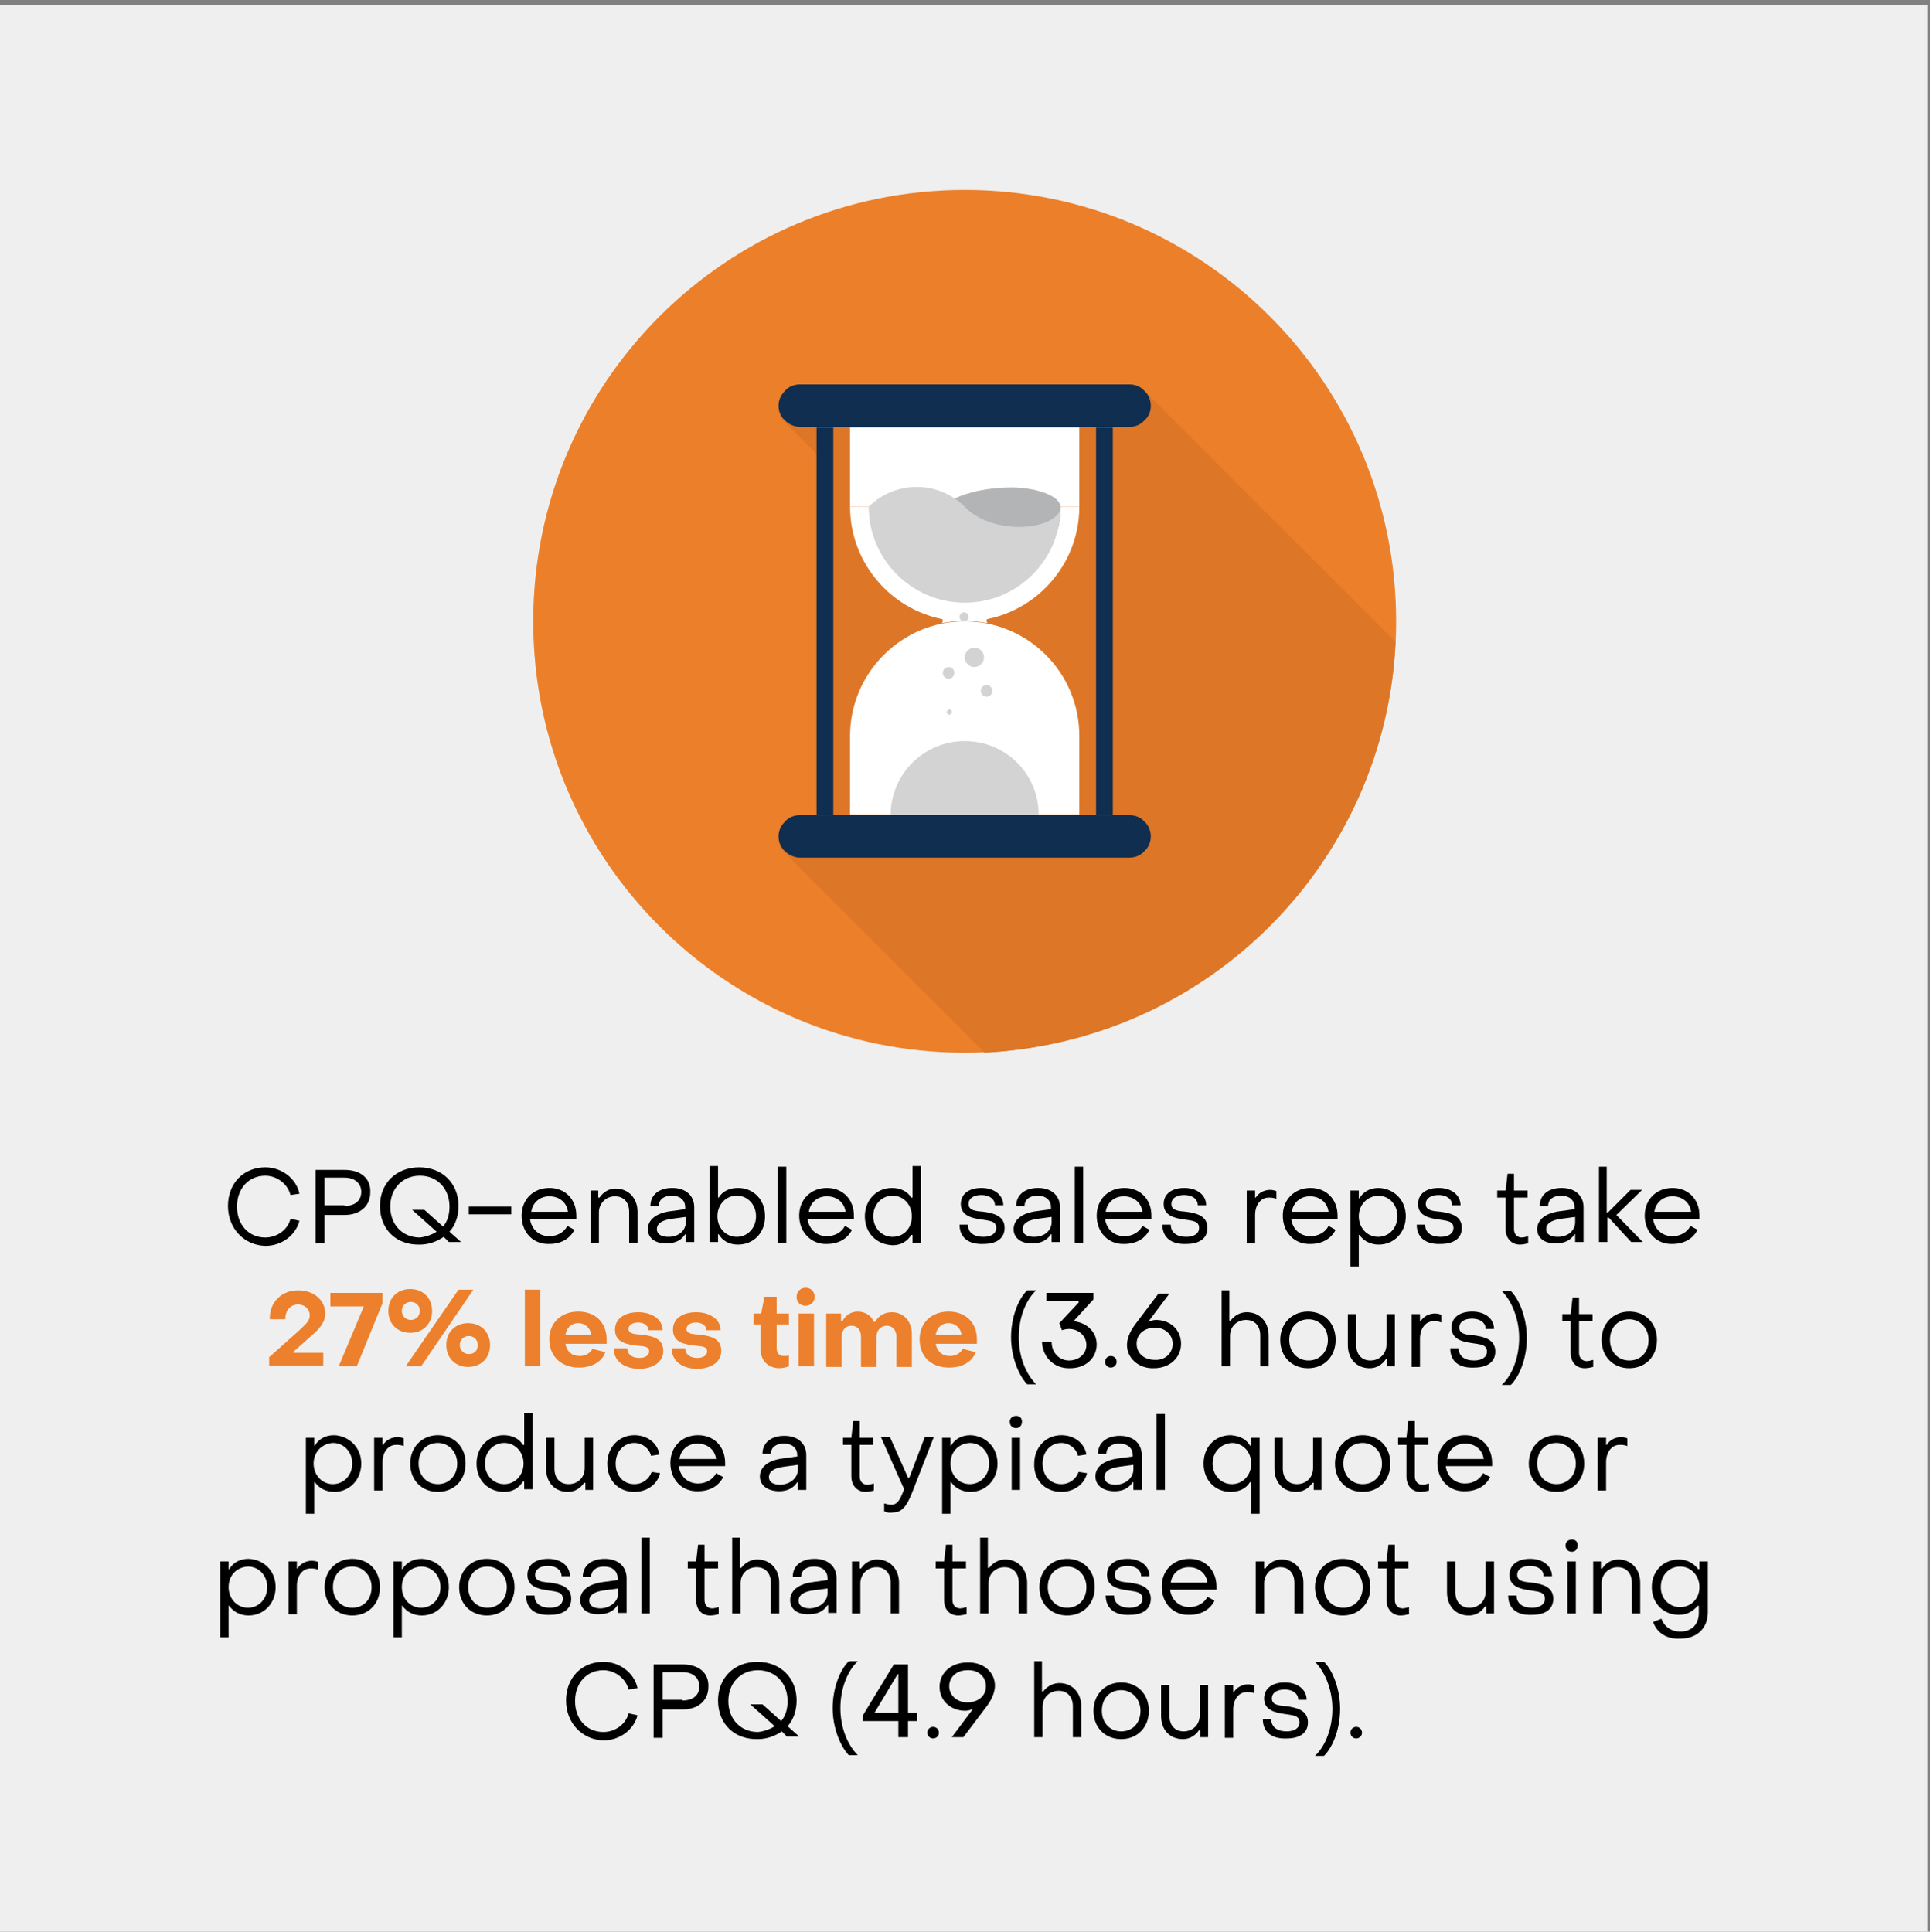 <?xml version="1.0" encoding="utf-8"?>
<!-- Generator: Adobe Illustrator 26.1.0, SVG Export Plug-In . SVG Version: 6.00 Build 0)  -->
<svg version="1.1" id="Layer_1" xmlns="http://www.w3.org/2000/svg" xmlns:xlink="http://www.w3.org/1999/xlink" x="0px" y="0px"
	 viewBox="0 0 299.7 300" style="enable-background:new 0 0 299.7 300;" xml:space="preserve">
<rect x="0" y="0" width="299.7" height="300" fill="#808080" stroke="none"/>
<style type="text/css">
	.st0{fill:#F0EFEF;}
	.st1{fill:#ED802C;}
	.st2{fill:#EC802A;}
	.st3{fill:#DD7626;}
	.st4{fill:#FFFFFF;}
	.st5{fill:#B2B4B5;}
	.st6{fill:#D3D3D3;}
	.st7{fill:#102E4F;}
</style>
<rect y="0.8" class="st0" width="299.3" height="299.3"/>
<g>
	<path d="M35.4,187.3c0-3.5,2.4-6,5.8-6c2.5,0,4.8,1.7,5.3,4.1l-1.4,0.2c-0.4-1.7-2.1-3-3.9-3c-2.6,0-4.4,2-4.4,4.8
		c0,2.8,1.8,4.8,4.4,4.8c1.8,0,3.5-1.2,3.9-2.9l1.4,0.3c-0.6,2.3-2.8,3.9-5.3,3.9C37.9,193.4,35.4,190.8,35.4,187.3z"/>
	<path d="M49,181.7h4.5c2.5,0,4.1,1.3,4,3.5c0,2.1-1.6,3.5-4,3.5h-3.1v4.4H49V181.7z M53.5,187.3c1.6,0,2.6-0.8,2.6-2.2
		c0-1.3-1-2.2-2.6-2.2h-3.1v4.3H53.5z"/>
	<path d="M59,187.3c0-3.5,2.5-6,6.1-6c3.6,0,6.1,2.5,6.1,6c0,1.6-0.5,3-1.4,4l1.8,1.6h-1.9l-0.8-0.8c-1,0.7-2.3,1.2-3.7,1.2
		C61.5,193.4,59,190.9,59,187.3z M67.8,191.3l-3.8-3.4h1.9l2.9,2.6c0.7-0.8,1-1.9,1-3.1c0-2.8-1.9-4.8-4.6-4.8c-2.7,0-4.6,2-4.6,4.8
		c0,2.8,1.9,4.8,4.6,4.8C66.1,192.1,67,191.8,67.8,191.3z"/>
	<path d="M72.8,187.4h6.6v1.2h-6.6V187.4z"/>
	<path d="M81,188.8c0-2.5,1.8-4.3,4.3-4.3c2.5,0,4.2,1.8,4.2,4.3c0,0.2,0,0.4,0,0.5h-7.2c0.2,1.6,1.4,2.7,3,2.7
		c1.2,0,2.3-0.6,2.8-1.6l1.1,0.6c-0.7,1.4-2.1,2.2-3.9,2.2C82.8,193.3,81,191.4,81,188.8z M88.2,188.2c-0.2-1.5-1.4-2.4-2.9-2.4
		c-1.5,0-2.6,1-2.8,2.4H88.2z"/>
	<path d="M91.6,184.9h1.3v1.1h0.2c0.6-0.9,1.5-1.4,2.5-1.4c2,0,3.4,1.5,3.4,3.6v4.8h-1.3v-4.8c0-1.4-0.8-2.4-2.2-2.4
		c-1.4,0-2.5,1.1-2.5,2.5v4.7h-1.3V184.9z"/>
	<path d="M100.6,190.9c0-1.4,1.2-2.5,3.6-2.8l2.2-0.3v-0.3c0-1.1-0.8-1.8-2.1-1.8c-1.2,0-2,0.6-2,1.6H101c0-1.7,1.3-2.8,3.4-2.8
		c2.1,0,3.4,1.2,3.4,3v5.4h-1.3v-1.2h-0.1c-0.6,0.9-1.5,1.4-2.8,1.4C101.8,193.2,100.6,192.3,100.6,190.9z M106.5,189.8V189
		l-2.2,0.3c-1.6,0.2-2.3,0.8-2.3,1.6c0,0.8,0.7,1.2,1.8,1.2C105.4,192.1,106.5,191.1,106.5,189.8z"/>
	<path d="M111.6,191.7h-0.1v1.2h-1.3v-11.8h1.3v4.9h0.1c0.6-1,1.7-1.5,3-1.5c2.4,0,4.2,1.8,4.2,4.4s-1.8,4.4-4.2,4.4
		C113.2,193.3,112.2,192.7,111.6,191.7z M117.4,188.9c0-1.8-1.3-3.2-3-3.2c-1.7,0-3,1.4-3,3.2c0,1.8,1.3,3.2,3,3.2
		C116.1,192.1,117.4,190.7,117.4,188.9z"/>
	<path d="M120.8,181.2h1.3V193h-1.3V181.2z"/>
	<path d="M124.1,188.8c0-2.5,1.8-4.3,4.3-4.3c2.5,0,4.2,1.8,4.2,4.3c0,0.2,0,0.4,0,0.5h-7.2c0.2,1.6,1.4,2.7,3,2.7
		c1.2,0,2.3-0.6,2.8-1.6l1.1,0.6c-0.7,1.4-2.1,2.2-3.9,2.2C126,193.3,124.1,191.4,124.1,188.8z M131.3,188.2
		c-0.2-1.5-1.4-2.4-2.9-2.4c-1.5,0-2.6,1-2.8,2.4H131.3z"/>
	<path d="M134.3,188.9c0-2.5,1.8-4.4,4.2-4.4c1.3,0,2.4,0.5,3,1.5h0.2v-4.9h1.3V193h-1.3v-1.2h-0.2c-0.6,1-1.6,1.6-2.9,1.6
		C136.1,193.3,134.3,191.5,134.3,188.9z M141.6,188.9c0-1.8-1.3-3.2-3-3.2c-1.7,0-3,1.4-3,3.2c0,1.8,1.3,3.2,3,3.2
		C140.4,192.1,141.6,190.7,141.6,188.9z"/>
	<path d="M149,190.2h1.3c0,1.2,0.9,1.9,2.4,1.9c1.2,0,2-0.5,2-1.4c0-1.1-1.1-1.1-2.3-1.3c-1.5-0.2-3.2-0.6-3.2-2.4
		c0-1.6,1.3-2.5,3.2-2.5c2,0,3.4,1.1,3.4,2.7h-1.3c0-1-0.9-1.6-2.1-1.6c-1.2,0-2,0.5-2,1.4c0,1,1.1,1.1,2.3,1.2
		c1.5,0.2,3.3,0.6,3.3,2.5c0,1.6-1.2,2.5-3.3,2.5C150.4,193.3,149,192.2,149,190.2z"/>
	<path d="M157.4,190.9c0-1.4,1.2-2.5,3.6-2.8l2.2-0.3v-0.3c0-1.1-0.8-1.8-2.1-1.8c-1.2,0-2,0.6-2,1.6h-1.3c0-1.7,1.3-2.8,3.4-2.8
		c2.1,0,3.4,1.2,3.4,3v5.4h-1.3v-1.2h-0.1c-0.6,0.9-1.5,1.4-2.8,1.4C158.6,193.2,157.4,192.3,157.4,190.9z M163.3,189.8V189
		l-2.2,0.3c-1.6,0.2-2.3,0.8-2.3,1.6c0,0.8,0.7,1.2,1.8,1.2C162.2,192.1,163.3,191.1,163.3,189.8z"/>
	<path d="M166.9,181.2h1.3V193h-1.3V181.2z"/>
	<path d="M170.3,188.8c0-2.5,1.8-4.3,4.3-4.3c2.5,0,4.2,1.8,4.2,4.3c0,0.2,0,0.4,0,0.5h-7.2c0.2,1.6,1.4,2.7,3,2.7
		c1.2,0,2.3-0.6,2.8-1.6l1.1,0.6c-0.7,1.4-2.1,2.2-3.9,2.2C172.1,193.3,170.3,191.4,170.3,188.8z M177.4,188.2
		c-0.2-1.5-1.4-2.4-2.9-2.4c-1.5,0-2.6,1-2.8,2.4H177.4z"/>
	<path d="M180.5,190.2h1.3c0,1.2,0.9,1.9,2.4,1.9c1.2,0,2-0.5,2-1.4c0-1.1-1.1-1.1-2.3-1.3c-1.5-0.2-3.2-0.6-3.2-2.4
		c0-1.6,1.3-2.5,3.2-2.5c2,0,3.4,1.1,3.4,2.7H186c0-1-0.9-1.6-2.1-1.6c-1.2,0-2,0.5-2,1.4c0,1,1.1,1.1,2.3,1.2
		c1.5,0.2,3.3,0.6,3.3,2.5c0,1.6-1.2,2.5-3.3,2.5C181.9,193.3,180.5,192.2,180.5,190.2z"/>
	<path d="M193.6,184.9h1.3v1.1h0.1c0.4-0.7,1.3-1.2,2.2-1.2c0.4,0,0.8,0.1,1,0.2v1.2c-0.4-0.2-0.9-0.2-1.2-0.2
		c-1.2,0-2.1,1.1-2.1,2.7v4.4h-1.3V184.9z"/>
	<path d="M199.2,188.8c0-2.5,1.8-4.3,4.3-4.3c2.5,0,4.2,1.8,4.2,4.3c0,0.2,0,0.4,0,0.5h-7.2c0.2,1.6,1.4,2.7,3,2.7
		c1.2,0,2.3-0.6,2.8-1.6l1.1,0.6c-0.7,1.4-2.1,2.2-3.9,2.2C201,193.3,199.2,191.4,199.2,188.8z M206.3,188.2
		c-0.2-1.5-1.4-2.4-2.9-2.4c-1.5,0-2.6,1-2.8,2.4H206.3z"/>
	<path d="M218.3,188.9c0,2.5-1.8,4.4-4.2,4.4c-1.3,0-2.4-0.6-3-1.5h-0.1v4.9h-1.3v-11.8h1.3v1.2h0.1c0.6-1,1.6-1.6,3-1.6
		C216.5,184.6,218.3,186.4,218.3,188.9z M211,188.9c0,1.8,1.3,3.2,3,3.2c1.7,0,3-1.4,3-3.2c0-1.8-1.3-3.2-3-3.2
		C212.3,185.8,211,187.1,211,188.9z"/>
	<path d="M220,190.2h1.3c0,1.2,0.9,1.9,2.4,1.9c1.2,0,2-0.5,2-1.4c0-1.1-1.1-1.1-2.3-1.3c-1.5-0.2-3.2-0.6-3.2-2.4
		c0-1.6,1.3-2.5,3.2-2.5c2,0,3.4,1.1,3.4,2.7h-1.3c0-1-0.9-1.6-2.1-1.6c-1.2,0-2,0.5-2,1.4c0,1,1.1,1.1,2.3,1.2
		c1.5,0.2,3.3,0.6,3.3,2.5c0,1.6-1.2,2.5-3.3,2.5C221.4,193.3,220,192.2,220,190.2z"/>
	<path d="M233.8,190.9v-4.9h-1.3v-1.1h1.3l0.3-2.6h1l0,2.6h2.1v1.1h-2.1v4.9c0,0.8,0.5,1.3,1.2,1.3c0.2,0,0.7-0.1,1-0.2v1.1
		c-0.4,0.1-0.9,0.2-1.3,0.2C234.7,193.3,233.8,192.3,233.8,190.9z"/>
	<path d="M238.7,190.9c0-1.4,1.2-2.5,3.6-2.8l2.2-0.3v-0.3c0-1.1-0.8-1.8-2.1-1.8c-1.2,0-2,0.6-2,1.6h-1.3c0-1.7,1.3-2.8,3.4-2.8
		c2.1,0,3.4,1.2,3.4,3v5.4h-1.3v-1.2h-0.1c-0.6,0.9-1.5,1.4-2.8,1.4C239.9,193.2,238.7,192.3,238.7,190.9z M244.6,189.8V189
		l-2.2,0.3c-1.6,0.2-2.3,0.8-2.3,1.6c0,0.8,0.7,1.2,1.8,1.2C243.5,192.1,244.6,191.1,244.6,189.8z"/>
	<path d="M248.2,181.2h1.3v7.1h0.2l3.5-3.5h1.8l-4,3.9l4.1,4.2h-1.8l-3.5-3.8h-0.2v3.8h-1.3V181.2z"/>
	<path d="M255.4,188.8c0-2.5,1.8-4.3,4.3-4.3c2.5,0,4.2,1.8,4.2,4.3c0,0.2,0,0.4,0,0.5h-7.2c0.2,1.6,1.4,2.7,3,2.7
		c1.2,0,2.3-0.6,2.8-1.6l1.1,0.6c-0.7,1.4-2.1,2.2-3.9,2.2C257.3,193.3,255.4,191.4,255.4,188.8z M262.6,188.2
		c-0.2-1.5-1.4-2.4-2.9-2.4c-1.5,0-2.6,1-2.8,2.4H262.6z"/>
	<path class="st1" d="M41.9,210.7l4.7-4.2c0.8-0.8,1.5-1.3,1.5-2.2c0-1-0.8-1.7-1.8-1.7c-1.2,0-2,0.9-2,2.3h-2.4
		c-0.1-2.6,1.8-4.5,4.4-4.5c2.4,0,4.2,1.5,4.2,3.6c0,1.4-0.9,2.4-2.3,3.6l-2.6,2.3v0.2h4.6v2h-8.4V210.7z"/>
	<path class="st1" d="M56.5,202.9h-5.2v-2.1h8.1v1.6l-4,9.8h-2.8L56.5,202.9z"/>
	<path class="st1" d="M60.3,203.6c0-2,1.4-3.4,3.4-3.4c2,0,3.4,1.4,3.4,3.4c0,2-1.4,3.4-3.4,3.4C61.7,207,60.3,205.6,60.3,203.6z
		 M65.2,203.6c0-0.8-0.6-1.4-1.4-1.4c-0.8,0-1.4,0.6-1.4,1.4s0.6,1.4,1.4,1.4C64.6,205,65.2,204.4,65.2,203.6z M71.2,200.3h2.3
		l-8.1,11.9H63L71.2,200.3z M69.3,208.9c0-2,1.4-3.4,3.4-3.4s3.4,1.4,3.4,3.4c0,2-1.4,3.4-3.4,3.4S69.3,210.9,69.3,208.9z
		 M74.2,208.9c0-0.8-0.6-1.4-1.4-1.4c-0.8,0-1.4,0.6-1.4,1.4c0,0.8,0.6,1.4,1.4,1.4C73.6,210.3,74.2,209.8,74.2,208.9z"/>
	<path class="st1" d="M81.5,200.3h2.4v11.9h-2.4V200.3z"/>
	<path class="st1" d="M85.3,208c0-2.6,1.9-4.3,4.5-4.3c2.6,0,4.4,1.7,4.4,4.3c0,0.2,0,0.5,0,0.7h-6.4c0.2,1.2,1,1.9,2.2,1.9
		c0.9,0,1.6-0.4,2-1.1l2,0.5c-0.5,1.5-2.1,2.4-4.1,2.4C87.2,212.4,85.3,210.7,85.3,208z M91.8,207.3c-0.1-1-0.9-1.8-2-1.8
		c-1.1,0-1.8,0.7-2,1.8H91.8z"/>
	<path class="st1" d="M95.3,209.4h2.1c0,0.9,0.7,1.5,1.9,1.5c0.9,0,1.5-0.4,1.5-1c0-0.8-0.8-0.8-1.8-0.9c-1.5-0.2-3.5-0.4-3.5-2.5
		c0-1.7,1.5-2.7,3.6-2.7s3.8,1.1,3.8,2.8h-2.2c0-0.7-0.7-1.2-1.6-1.2c-0.9,0-1.5,0.4-1.5,1c0,0.8,1,0.8,2.1,0.9
		c1.5,0.2,3.3,0.5,3.3,2.5c0,1.7-1.5,2.8-3.9,2.8C96.8,212.5,95.3,211.3,95.3,209.4z"/>
	<path class="st1" d="M104.3,209.4h2.1c0,0.9,0.7,1.5,1.9,1.5c0.9,0,1.5-0.4,1.5-1c0-0.8-0.8-0.8-1.8-0.9c-1.5-0.2-3.5-0.4-3.5-2.5
		c0-1.7,1.5-2.7,3.6-2.7s3.8,1.1,3.8,2.8h-2.2c0-0.7-0.7-1.2-1.6-1.2c-0.9,0-1.5,0.4-1.5,1c0,0.8,1,0.8,2.1,0.9
		c1.5,0.2,3.3,0.5,3.3,2.5c0,1.7-1.5,2.8-3.9,2.8C105.8,212.5,104.3,211.3,104.3,209.4z"/>
	<path class="st1" d="M118.1,209.5v-3.8H117V204h1.2l0.5-2.6h1.9l0,2.6h1.9v1.7h-1.9v3.7c0,0.7,0.4,1.2,1.1,1.2c0.2,0,0.6,0,0.8-0.1
		v1.7c-0.5,0.2-1.1,0.3-1.6,0.3C119.2,212.4,118.1,211.3,118.1,209.5z"/>
	<path class="st1" d="M123.7,201.4c0-0.8,0.6-1.4,1.4-1.4c0.8,0,1.4,0.6,1.4,1.4c0,0.8-0.6,1.4-1.4,1.4
		C124.3,202.8,123.7,202.3,123.7,201.4z M124,204h2.4v8.2H124V204z"/>
	<path class="st1" d="M128.2,204h2.4v1.2h0.2c0.5-0.9,1.3-1.5,2.4-1.5c1.1,0,2.1,0.6,2.5,1.6h0.2c0.5-0.9,1.4-1.5,2.6-1.5
		c1.8,0,3.1,1.4,3.1,3.4v5.1h-2.4v-4.7c0-1-0.6-1.7-1.5-1.7c-0.9,0-1.6,0.7-1.6,1.7v4.7h-2.4v-4.7c0-1.1-0.6-1.7-1.5-1.7
		c-0.9,0-1.5,0.7-1.5,1.7v4.7h-2.4V204z"/>
	<path class="st1" d="M142.8,208c0-2.6,1.9-4.3,4.5-4.3c2.6,0,4.4,1.7,4.4,4.3c0,0.2,0,0.5,0,0.7h-6.4c0.2,1.2,1,1.9,2.2,1.9
		c0.9,0,1.6-0.4,2-1.1l2,0.5c-0.5,1.5-2.1,2.4-4.1,2.4C144.6,212.4,142.8,210.7,142.8,208z M149.3,207.3c-0.1-1-0.9-1.8-2-1.8
		c-1.1,0-1.8,0.7-2,1.8H149.3z"/>
	<path d="M157,207.7c0-2.9,1-5.8,2.5-7.3h1.4c-1.7,1.6-2.7,4.4-2.7,7.3c0,3,1.1,5.7,2.7,7.3h-1.4C158.1,213.5,157,210.6,157,207.7z"
		/>
	<path d="M161.8,208.4h1.5c0,1.7,1.2,2.9,2.7,2.9c1.5,0,2.7-1,2.7-2.4c0-1.4-1.2-2.5-2.7-2.5c-0.4,0-0.8,0.1-1.1,0.2l-0.4-1.1l3-3.2
		v-0.2h-5v-1.3h7.3v1l-3.1,3.4c2,0.2,3.6,1.6,3.6,3.6c0,2.1-1.7,3.7-4.1,3.7C163.7,212.6,161.9,210.8,161.8,208.4z"/>
	<path d="M171.6,211.5c0-0.5,0.4-0.9,0.9-0.9c0.5,0,0.9,0.4,0.9,0.9c0,0.5-0.4,0.9-0.9,0.9C172,212.4,171.6,212,171.6,211.5z"/>
	<path d="M175,208.9c0-0.9,0.4-2,1.2-3.1l3.7-4.9l1.7,0l-3.3,4.4c0.4-0.2,0.9-0.3,1.2-0.3c2.3,0,3.9,1.6,3.9,3.7
		c0,2.2-1.8,3.8-4.2,3.8C176.8,212.6,175,210.9,175,208.9z M182.1,208.7c0-1.4-1.2-2.5-2.7-2.5c-1.7,0-2.9,1-2.9,2.5
		c0,1.5,1.2,2.5,2.8,2.5C180.9,211.3,182.1,210.2,182.1,208.7z"/>
	<path d="M189.6,200.4h1.3v4.7h0.2c0.6-0.8,1.5-1.3,2.5-1.3c2,0,3.4,1.5,3.4,3.6v4.8h-1.3v-4.8c0-1.4-0.8-2.4-2.2-2.4
		c-1.4,0-2.5,1-2.5,2.5v4.7h-1.3V200.4z"/>
	<path d="M198.8,208.1c0-2.5,1.8-4.4,4.3-4.4c2.5,0,4.3,1.8,4.3,4.4c0,2.6-1.8,4.4-4.3,4.4C200.6,212.5,198.8,210.7,198.8,208.1z
		 M206.2,208.1c0-1.8-1.3-3.2-3-3.2c-1.8,0-3,1.3-3,3.2c0,1.8,1.2,3.2,3,3.2C204.9,211.3,206.2,210,206.2,208.1z"/>
	<path d="M216.7,212.2h-1.3v-1.1h-0.2c-0.6,0.9-1.5,1.4-2.5,1.4c-2.1,0-3.4-1.5-3.4-3.6v-4.8h1.3v4.8c0,1.4,0.8,2.4,2.2,2.4
		c1.4,0,2.5-1,2.5-2.5v-4.7h1.3V212.2z"/>
	<path d="M219.2,204.1h1.3v1.1h0.1c0.4-0.7,1.3-1.2,2.2-1.2c0.4,0,0.8,0.1,1,0.2v1.2c-0.4-0.2-0.9-0.2-1.2-0.2
		c-1.2,0-2.1,1.1-2.1,2.7v4.4h-1.3V204.1z"/>
	<path d="M225.2,209.4h1.3c0,1.2,0.9,1.9,2.4,1.9c1.2,0,2-0.5,2-1.4c0-1.1-1.1-1.1-2.3-1.3c-1.5-0.2-3.2-0.6-3.2-2.4
		c0-1.6,1.3-2.5,3.2-2.5c2,0,3.4,1.1,3.4,2.7h-1.3c0-1-0.9-1.6-2.1-1.6c-1.2,0-2,0.5-2,1.4c0,1,1.1,1.1,2.3,1.2
		c1.5,0.2,3.3,0.6,3.3,2.5c0,1.6-1.2,2.5-3.3,2.5C226.5,212.5,225.2,211.4,225.2,209.4z"/>
	<path d="M233.2,215.1c1.7-1.6,2.7-4.4,2.7-7.3c0-2.9-1.1-5.7-2.7-7.3h1.4c1.5,1.5,2.5,4.5,2.5,7.3c0,2.9-1,5.8-2.5,7.3H233.2z"/>
	<path d="M243.9,210.1v-4.9h-1.3v-1.1h1.3l0.3-2.6h1l0,2.6h2.1v1.1h-2.1v4.9c0,0.8,0.5,1.3,1.2,1.3c0.2,0,0.7-0.1,1-0.2v1.1
		c-0.4,0.1-0.9,0.2-1.3,0.2C244.7,212.5,243.9,211.5,243.9,210.1z"/>
	<path d="M248.7,208.1c0-2.5,1.8-4.4,4.3-4.4c2.5,0,4.3,1.8,4.3,4.4c0,2.6-1.8,4.4-4.3,4.4C250.5,212.5,248.7,210.7,248.7,208.1z
		 M256,208.1c0-1.8-1.3-3.2-3-3.2c-1.8,0-3,1.3-3,3.2c0,1.8,1.2,3.2,3,3.2C254.8,211.3,256,210,256,208.1z"/>
	<path d="M56.1,227.3c0,2.5-1.8,4.4-4.2,4.4c-1.3,0-2.4-0.6-3-1.5h-0.1v4.9h-1.3v-11.8h1.3v1.2h0.1c0.6-1,1.6-1.6,3-1.6
		C54.2,223,56.1,224.8,56.1,227.3z M48.7,227.3c0,1.8,1.3,3.2,3,3.2c1.7,0,3-1.4,3-3.2c0-1.8-1.3-3.2-3-3.2
		C50,224.2,48.7,225.5,48.7,227.3z"/>
	<path d="M58.1,223.3h1.3v1.1h0.1c0.4-0.7,1.3-1.2,2.2-1.2c0.4,0,0.8,0.1,1,0.2v1.2c-0.4-0.2-0.9-0.2-1.2-0.2
		c-1.2,0-2.1,1.1-2.1,2.7v4.4h-1.3V223.3z"/>
	<path d="M63.7,227.3c0-2.5,1.8-4.4,4.3-4.4c2.5,0,4.3,1.8,4.3,4.4c0,2.6-1.8,4.4-4.3,4.4C65.5,231.7,63.7,229.9,63.7,227.3z
		 M71,227.3c0-1.8-1.3-3.2-3-3.2c-1.8,0-3,1.3-3,3.2c0,1.8,1.2,3.2,3,3.2C69.7,230.5,71,229.2,71,227.3z"/>
	<path d="M74,227.3c0-2.5,1.8-4.4,4.2-4.4c1.3,0,2.4,0.5,3,1.5h0.2v-4.9h1.3v11.8h-1.3v-1.2h-0.2c-0.6,1-1.6,1.6-2.9,1.6
		C75.8,231.7,74,229.9,74,227.3z M81.3,227.3c0-1.8-1.3-3.2-3-3.2c-1.7,0-3,1.4-3,3.2c0,1.8,1.3,3.2,3,3.2
		C80,230.5,81.3,229.1,81.3,227.3z"/>
	<path d="M92.2,231.4h-1.3v-1.1h-0.2c-0.6,0.9-1.5,1.4-2.5,1.4c-2.1,0-3.4-1.5-3.4-3.6v-4.8h1.3v4.8c0,1.4,0.8,2.4,2.2,2.4
		c1.4,0,2.5-1,2.5-2.5v-4.7h1.3V231.4z"/>
	<path d="M94.3,227.3c0-2.5,1.8-4.4,4.2-4.4c2,0,3.6,1.2,3.9,3l-1.3,0.2c-0.3-1.2-1.4-2-2.6-2c-1.6,0-2.9,1.3-2.9,3.2
		c0,1.9,1.2,3.2,2.9,3.2c1.3,0,2.3-0.8,2.7-1.9l1.3,0.2c-0.4,1.7-2,2.9-4,2.9C96,231.7,94.3,229.9,94.3,227.3z"/>
	<path d="M104.1,227.2c0-2.5,1.8-4.3,4.3-4.3c2.5,0,4.2,1.8,4.2,4.3c0,0.2,0,0.4,0,0.5h-7.2c0.2,1.6,1.4,2.7,3,2.7
		c1.2,0,2.3-0.6,2.8-1.6l1.1,0.6c-0.7,1.4-2.1,2.2-3.9,2.2C105.9,231.7,104.1,229.8,104.1,227.2z M111.2,226.6
		c-0.2-1.5-1.4-2.4-2.9-2.4c-1.5,0-2.6,1-2.8,2.4H111.2z"/>
	<path d="M118,229.3c0-1.4,1.2-2.5,3.6-2.8l2.2-0.3V226c0-1.1-0.8-1.8-2.1-1.8c-1.2,0-2,0.6-2,1.6h-1.3c0-1.7,1.3-2.8,3.4-2.8
		c2.1,0,3.4,1.2,3.4,3v5.4h-1.3v-1.2h-0.1c-0.6,0.9-1.5,1.4-2.8,1.4C119.2,231.6,118,230.7,118,229.3z M123.9,228.2v-0.7l-2.2,0.3
		c-1.6,0.2-2.3,0.8-2.3,1.6c0,0.8,0.7,1.2,1.8,1.2C122.8,230.5,123.9,229.5,123.9,228.2z"/>
	<path d="M132.2,229.3v-4.9h-1.3v-1.1h1.3l0.3-2.6h1l0,2.6h2.1v1.1h-2.1v4.9c0,0.8,0.5,1.3,1.2,1.3c0.2,0,0.7-0.1,1-0.2v1.1
		c-0.4,0.1-0.9,0.2-1.3,0.2C133.1,231.7,132.2,230.7,132.2,229.3z"/>
	<path d="M137.3,234.7v-1.2c0.4,0.1,0.8,0.2,1.1,0.2c1.2,0,1.5-1.3,2-2.4l-3.6-8.1h1.4l2.8,6.3h0.2l2.4-6.3h1.4l-3.2,8.2
		c-0.7,1.8-1.4,3.5-3.1,3.5C138.1,235,137.6,234.9,137.3,234.7z"/>
	<path d="M154.9,227.3c0,2.5-1.8,4.4-4.2,4.4c-1.3,0-2.4-0.6-3-1.5h-0.1v4.9h-1.3v-11.8h1.3v1.2h0.1c0.6-1,1.6-1.6,3-1.6
		C153.1,223,154.9,224.8,154.9,227.3z M147.6,227.3c0,1.8,1.3,3.2,3,3.2c1.7,0,3-1.4,3-3.2c0-1.8-1.3-3.2-3-3.2
		C148.8,224.2,147.6,225.5,147.6,227.3z"/>
	<path d="M156.8,220.8c0-0.5,0.4-0.9,1-0.9c0.6,0,0.9,0.4,0.9,0.9c0,0.6-0.4,1-0.9,1C157.2,221.8,156.8,221.4,156.8,220.8z
		 M157.1,223.3h1.3v8.1h-1.3V223.3z"/>
	<path d="M160.6,227.3c0-2.5,1.8-4.4,4.2-4.4c2,0,3.6,1.2,3.9,3l-1.3,0.2c-0.3-1.2-1.4-2-2.6-2c-1.6,0-2.9,1.3-2.9,3.2
		c0,1.9,1.2,3.2,2.9,3.2c1.3,0,2.3-0.8,2.7-1.9l1.3,0.2c-0.4,1.7-2,2.9-4,2.9C162.3,231.7,160.5,229.9,160.6,227.3z"/>
	<path d="M170.1,229.3c0-1.4,1.2-2.5,3.6-2.8l2.2-0.3V226c0-1.1-0.8-1.8-2.1-1.8c-1.2,0-2,0.6-2,1.6h-1.3c0-1.7,1.3-2.8,3.4-2.8
		c2.1,0,3.4,1.2,3.4,3v5.4H176v-1.2h-0.1c-0.6,0.9-1.5,1.4-2.8,1.4C171.3,231.6,170.1,230.7,170.1,229.3z M176,228.2v-0.7l-2.2,0.3
		c-1.6,0.2-2.3,0.8-2.3,1.6c0,0.8,0.7,1.2,1.8,1.2C174.9,230.5,176,229.5,176,228.2z"/>
	<path d="M179.6,219.6h1.3v11.8h-1.3V219.6z"/>
	<path d="M194.1,224.5h0.2v-1.2h1.3v11.8h-1.3v-4.9h-0.2c-0.6,1-1.7,1.5-3,1.5c-2.4,0-4.2-1.8-4.2-4.4s1.8-4.4,4.2-4.4
		C192.5,223,193.5,223.5,194.1,224.5z M188.3,227.3c0,1.8,1.3,3.2,3,3.2c1.7,0,3-1.4,3-3.2c0-1.8-1.3-3.2-3-3.2
		C189.6,224.2,188.3,225.5,188.3,227.3z"/>
	<path d="M205.3,231.4h-1.3v-1.1h-0.2c-0.6,0.9-1.5,1.4-2.5,1.4c-2.1,0-3.4-1.5-3.4-3.6v-4.8h1.3v4.8c0,1.4,0.8,2.4,2.2,2.4
		c1.4,0,2.5-1,2.5-2.5v-4.7h1.3V231.4z"/>
	<path d="M207.3,227.3c0-2.5,1.8-4.4,4.3-4.4c2.5,0,4.3,1.8,4.3,4.4c0,2.6-1.8,4.4-4.3,4.4C209.1,231.7,207.3,229.9,207.3,227.3z
		 M214.6,227.3c0-1.8-1.3-3.2-3-3.2c-1.8,0-3,1.3-3,3.2c0,1.8,1.2,3.2,3,3.2C213.4,230.5,214.6,229.2,214.6,227.3z"/>
	<path d="M218.4,229.3v-4.9h-1.3v-1.1h1.3l0.3-2.6h1l0,2.6h2.1v1.1h-2.1v4.9c0,0.8,0.5,1.3,1.2,1.3c0.2,0,0.7-0.1,1-0.2v1.1
		c-0.4,0.1-0.9,0.2-1.3,0.2C219.2,231.7,218.4,230.7,218.4,229.3z"/>
	<path d="M223.2,227.2c0-2.5,1.8-4.3,4.3-4.3c2.5,0,4.2,1.8,4.2,4.3c0,0.2,0,0.4,0,0.5h-7.2c0.2,1.6,1.4,2.7,3,2.7
		c1.2,0,2.3-0.6,2.8-1.6l1.1,0.6c-0.7,1.4-2.1,2.2-3.9,2.2C225,231.7,223.2,229.8,223.2,227.2z M230.4,226.6
		c-0.2-1.5-1.4-2.4-2.9-2.4c-1.5,0-2.6,1-2.8,2.4H230.4z"/>
	<path d="M237.4,227.3c0-2.5,1.8-4.4,4.3-4.4c2.5,0,4.3,1.8,4.3,4.4c0,2.6-1.8,4.4-4.3,4.4C239.2,231.7,237.4,229.9,237.4,227.3z
		 M244.7,227.3c0-1.8-1.3-3.2-3-3.2c-1.8,0-3,1.3-3,3.2c0,1.8,1.2,3.2,3,3.2C243.4,230.5,244.7,229.2,244.7,227.3z"/>
	<path d="M248.1,223.3h1.3v1.1h0.1c0.4-0.7,1.3-1.2,2.2-1.2c0.4,0,0.8,0.1,1,0.2v1.2c-0.4-0.2-0.9-0.2-1.2-0.2
		c-1.2,0-2.1,1.1-2.1,2.7v4.4h-1.3V223.3z"/>
	<path d="M42.8,246.5c0,2.5-1.8,4.4-4.2,4.4c-1.3,0-2.4-0.6-3-1.5h-0.1v4.9h-1.3v-11.8h1.3v1.2h0.1c0.6-1,1.6-1.6,3-1.6
		C41,242.2,42.8,244,42.8,246.5z M35.5,246.5c0,1.8,1.3,3.2,3,3.2c1.7,0,3-1.4,3-3.2c0-1.8-1.3-3.2-3-3.2
		C36.7,243.4,35.5,244.7,35.5,246.5z"/>
	<path d="M44.8,242.5h1.3v1.1h0.1c0.4-0.7,1.3-1.2,2.2-1.2c0.4,0,0.8,0.1,1,0.2v1.2c-0.4-0.2-0.9-0.2-1.2-0.2
		c-1.2,0-2.1,1.1-2.1,2.7v4.4h-1.3V242.5z"/>
	<path d="M50.4,246.5c0-2.5,1.8-4.4,4.3-4.4c2.5,0,4.3,1.8,4.3,4.4c0,2.6-1.8,4.4-4.3,4.4C52.2,250.9,50.4,249.1,50.4,246.5z
		 M57.7,246.5c0-1.8-1.3-3.2-3-3.2c-1.8,0-3,1.3-3,3.2c0,1.8,1.2,3.2,3,3.2C56.5,249.7,57.7,248.4,57.7,246.5z"/>
	<path d="M69.7,246.5c0,2.5-1.8,4.4-4.2,4.4c-1.3,0-2.4-0.6-3-1.5h-0.1v4.9h-1.3v-11.8h1.3v1.2h0.1c0.6-1,1.6-1.6,3-1.6
		C67.9,242.2,69.7,244,69.7,246.5z M62.4,246.5c0,1.8,1.3,3.2,3,3.2c1.7,0,3-1.4,3-3.2c0-1.8-1.3-3.2-3-3.2
		C63.6,243.4,62.4,244.7,62.4,246.5z"/>
	<path d="M71.3,246.5c0-2.5,1.8-4.4,4.3-4.4c2.5,0,4.3,1.8,4.3,4.4c0,2.6-1.8,4.4-4.3,4.4C73.1,250.9,71.3,249.1,71.3,246.5z
		 M78.7,246.5c0-1.8-1.3-3.2-3-3.2c-1.8,0-3,1.3-3,3.2c0,1.8,1.2,3.2,3,3.2C77.4,249.7,78.7,248.4,78.7,246.5z"/>
	<path d="M81.7,247.8H83c0,1.2,0.9,1.9,2.4,1.9c1.2,0,2-0.5,2-1.4c0-1.1-1.1-1.1-2.3-1.3c-1.5-0.2-3.2-0.6-3.2-2.4
		c0-1.6,1.3-2.5,3.2-2.5c2,0,3.4,1.1,3.4,2.7h-1.3c0-1-0.9-1.6-2.1-1.6c-1.2,0-2,0.5-2,1.4c0,1,1.1,1.1,2.3,1.2
		c1.5,0.2,3.3,0.6,3.3,2.5c0,1.6-1.2,2.5-3.3,2.5C83,250.9,81.7,249.8,81.7,247.8z"/>
	<path d="M90.1,248.5c0-1.4,1.2-2.5,3.6-2.8l2.2-0.3v-0.3c0-1.1-0.8-1.8-2.1-1.8c-1.2,0-2,0.6-2,1.6h-1.3c0-1.7,1.3-2.8,3.4-2.8
		c2.1,0,3.4,1.2,3.4,3v5.4H96v-1.2h-0.1c-0.6,0.9-1.5,1.4-2.8,1.4C91.3,250.8,90.1,249.9,90.1,248.5z M96,247.4v-0.7l-2.2,0.3
		c-1.6,0.2-2.3,0.8-2.3,1.6c0,0.8,0.7,1.2,1.8,1.2C94.9,249.7,96,248.7,96,247.4z"/>
	<path d="M99.6,238.8h1.3v11.8h-1.3V238.8z"/>
	<path d="M108.1,248.5v-4.9h-1.3v-1.1h1.3l0.3-2.6h1l0,2.6h2.1v1.1h-2.1v4.9c0,0.8,0.5,1.3,1.2,1.3c0.2,0,0.7-0.1,1-0.2v1.1
		c-0.4,0.1-0.9,0.2-1.3,0.2C108.9,250.9,108.1,249.9,108.1,248.5z"/>
	<path d="M113.6,238.8h1.3v4.7h0.2c0.6-0.8,1.5-1.3,2.5-1.3c2,0,3.4,1.5,3.4,3.6v4.8h-1.3v-4.8c0-1.4-0.8-2.4-2.2-2.4
		c-1.4,0-2.5,1-2.5,2.5v4.7h-1.3V238.8z"/>
	<path d="M122.7,248.5c0-1.4,1.2-2.5,3.6-2.8l2.2-0.3v-0.3c0-1.1-0.8-1.8-2.1-1.8c-1.2,0-2,0.6-2,1.6h-1.3c0-1.7,1.3-2.8,3.4-2.8
		c2.1,0,3.4,1.2,3.4,3v5.4h-1.3v-1.2h-0.1c-0.6,0.9-1.5,1.4-2.8,1.4C123.8,250.8,122.7,249.9,122.7,248.5z M128.5,247.4v-0.7
		l-2.2,0.3c-1.6,0.2-2.3,0.8-2.3,1.6c0,0.8,0.7,1.2,1.8,1.2C127.4,249.7,128.5,248.7,128.5,247.4z"/>
	<path d="M132.2,242.5h1.3v1.1h0.2c0.6-0.9,1.5-1.4,2.5-1.4c2,0,3.4,1.5,3.4,3.6v4.8h-1.3v-4.8c0-1.4-0.8-2.4-2.2-2.4
		c-1.4,0-2.5,1.1-2.5,2.5v4.7h-1.3V242.5z"/>
	<path d="M146.6,248.5v-4.9h-1.3v-1.1h1.3l0.3-2.6h1l0,2.6h2.1v1.1h-2.1v4.9c0,0.8,0.5,1.3,1.2,1.3c0.2,0,0.7-0.1,1-0.2v1.1
		c-0.4,0.1-0.9,0.2-1.3,0.2C147.4,250.9,146.6,249.9,146.6,248.5z"/>
	<path d="M152.1,238.8h1.3v4.7h0.2c0.6-0.8,1.5-1.3,2.5-1.3c2,0,3.4,1.5,3.4,3.6v4.8h-1.3v-4.8c0-1.4-0.8-2.4-2.2-2.4
		c-1.4,0-2.5,1-2.5,2.5v4.7h-1.3V238.8z"/>
	<path d="M161.4,246.5c0-2.5,1.8-4.4,4.3-4.4c2.5,0,4.3,1.8,4.3,4.4c0,2.6-1.8,4.4-4.3,4.4C163.2,250.9,161.4,249.1,161.4,246.5z
		 M168.7,246.5c0-1.8-1.3-3.2-3-3.2c-1.8,0-3,1.3-3,3.2c0,1.8,1.2,3.2,3,3.2C167.5,249.7,168.7,248.4,168.7,246.5z"/>
	<path d="M171.7,247.8h1.3c0,1.2,0.9,1.9,2.4,1.9c1.2,0,2-0.5,2-1.4c0-1.1-1.1-1.1-2.3-1.3c-1.5-0.2-3.2-0.6-3.2-2.4
		c0-1.6,1.3-2.5,3.2-2.5c2,0,3.4,1.1,3.4,2.7h-1.3c0-1-0.9-1.6-2.1-1.6c-1.2,0-2,0.5-2,1.4c0,1,1.1,1.1,2.3,1.2
		c1.5,0.2,3.3,0.6,3.3,2.5c0,1.6-1.2,2.5-3.3,2.5C173.1,250.9,171.7,249.8,171.7,247.8z"/>
	<path d="M180.4,246.4c0-2.5,1.8-4.3,4.3-4.3c2.5,0,4.2,1.8,4.2,4.3c0,0.2,0,0.4,0,0.5h-7.2c0.2,1.6,1.4,2.7,3,2.7
		c1.2,0,2.3-0.6,2.8-1.6l1.1,0.6c-0.7,1.4-2.1,2.2-3.9,2.2C182.2,250.9,180.4,249,180.4,246.4z M187.5,245.8
		c-0.2-1.5-1.4-2.4-2.9-2.4c-1.5,0-2.6,1-2.8,2.4H187.5z"/>
	<path d="M195,242.5h1.3v1.1h0.2c0.6-0.9,1.5-1.4,2.5-1.4c2,0,3.4,1.5,3.4,3.6v4.8H201v-4.8c0-1.4-0.8-2.4-2.2-2.4
		c-1.4,0-2.5,1.1-2.5,2.5v4.7H195V242.5z"/>
	<path d="M204.2,246.5c0-2.5,1.8-4.4,4.3-4.4c2.5,0,4.3,1.8,4.3,4.4c0,2.6-1.8,4.4-4.3,4.4C206,250.9,204.2,249.1,204.2,246.5z
		 M211.6,246.5c0-1.8-1.3-3.2-3-3.2c-1.8,0-3,1.3-3,3.2c0,1.8,1.2,3.2,3,3.2C210.3,249.7,211.6,248.4,211.6,246.5z"/>
	<path d="M215.3,248.5v-4.9H214v-1.1h1.3l0.3-2.6h1l0,2.6h2.1v1.1h-2.1v4.9c0,0.8,0.5,1.3,1.2,1.3c0.2,0,0.7-0.1,1-0.2v1.1
		c-0.4,0.1-0.9,0.2-1.3,0.2C216.2,250.9,215.3,249.9,215.3,248.5z"/>
	<path d="M232.1,250.6h-1.3v-1.1h-0.2c-0.6,0.9-1.5,1.4-2.5,1.4c-2.1,0-3.4-1.5-3.4-3.6v-4.8h1.3v4.8c0,1.4,0.8,2.4,2.2,2.4
		c1.4,0,2.5-1,2.5-2.5v-4.7h1.3V250.6z"/>
	<path d="M234.2,247.8h1.3c0,1.2,0.9,1.9,2.4,1.9c1.2,0,2-0.5,2-1.4c0-1.1-1.1-1.1-2.3-1.3c-1.5-0.2-3.2-0.6-3.2-2.4
		c0-1.6,1.3-2.5,3.2-2.5c2,0,3.4,1.1,3.4,2.7h-1.3c0-1-0.9-1.6-2.1-1.6c-1.2,0-2,0.5-2,1.4c0,1,1.1,1.1,2.3,1.2
		c1.5,0.2,3.3,0.6,3.3,2.5c0,1.6-1.2,2.5-3.3,2.5C235.5,250.9,234.2,249.8,234.2,247.8z"/>
	<path d="M243.1,240c0-0.5,0.4-0.9,1-0.9c0.6,0,0.9,0.4,0.9,0.9c0,0.6-0.4,1-0.9,1C243.5,241,243.1,240.6,243.1,240z M243.4,242.5
		h1.3v8.1h-1.3V242.5z"/>
	<path d="M247.3,242.5h1.3v1.1h0.2c0.6-0.9,1.5-1.4,2.5-1.4c2,0,3.4,1.5,3.4,3.6v4.8h-1.3v-4.8c0-1.4-0.8-2.4-2.2-2.4
		c-1.4,0-2.5,1.1-2.5,2.5v4.7h-1.3V242.5z"/>
	<path d="M256.7,251.9l1.3-0.5c0.4,1.2,1.5,2,2.9,2c1.8,0,2.9-1.1,2.9-2.9v-1.1h-0.2c-0.7,0.9-1.7,1.4-2.9,1.4
		c-2.4,0-4.2-1.8-4.2-4.3c0-2.5,1.8-4.3,4.2-4.3c1.3,0,2.3,0.6,3,1.5h0.2v-1.2h1.3v7.9c0,2.5-1.7,4.1-4.3,4.1
		C258.8,254.6,257.3,253.6,256.7,251.9z M263.9,246.5c0-1.8-1.3-3.2-3-3.2c-1.7,0-3,1.3-3,3.2c0,1.8,1.3,3.1,3,3.1
		C262.6,249.6,263.9,248.3,263.9,246.5z"/>
	<path d="M87.9,264.1c0-3.5,2.4-6,5.8-6c2.5,0,4.8,1.7,5.3,4.1l-1.4,0.2c-0.4-1.7-2.1-3-3.9-3c-2.6,0-4.4,2-4.4,4.8
		c0,2.8,1.8,4.8,4.4,4.8c1.8,0,3.5-1.2,3.9-2.9l1.4,0.3c-0.6,2.3-2.8,3.9-5.3,3.9C90.4,270.2,87.9,267.6,87.9,264.1z"/>
	<path d="M101.5,258.5h4.5c2.5,0,4.1,1.3,4,3.5c0,2.1-1.6,3.5-4,3.5h-3.1v4.4h-1.4V258.5z M106,264.1c1.6,0,2.6-0.8,2.6-2.2
		c0-1.3-1-2.2-2.6-2.2h-3.1v4.3H106z"/>
	<path d="M111.5,264.1c0-3.5,2.5-6,6.1-6c3.6,0,6.1,2.5,6.1,6c0,1.6-0.5,3-1.4,4l1.8,1.6h-1.9l-0.8-0.8c-1,0.7-2.3,1.2-3.7,1.2
		C114,270.2,111.5,267.7,111.5,264.1z M120.3,268.1l-3.8-3.4h1.9l2.9,2.6c0.7-0.8,1-1.9,1-3.1c0-2.8-1.9-4.8-4.6-4.8
		c-2.7,0-4.6,2-4.6,4.8c0,2.8,1.9,4.8,4.6,4.8C118.6,268.9,119.5,268.6,120.3,268.1z"/>
	<path d="M129.3,265.3c0-2.9,1-5.8,2.5-7.3h1.4c-1.7,1.6-2.7,4.4-2.7,7.3c0,3,1.1,5.7,2.7,7.3h-1.4
		C130.4,271.1,129.3,268.2,129.3,265.3z"/>
	<path d="M139.5,267.3H134v-0.9l4.8-7.9h2.2v7.5h1.4v1.3H141v2.5h-1.5V267.3z M139.5,266v-6h-0.1l-3.6,6H139.5z"/>
	<path d="M144,269.1c0-0.5,0.4-0.9,0.9-0.9c0.5,0,0.9,0.4,0.9,0.9c0,0.5-0.4,0.9-0.9,0.9C144.4,270,144,269.6,144,269.1z"/>
	<path d="M154.5,261.8c0,0.9-0.4,2-1.2,3.1l-3.7,4.9h-1.8l3.3-4.4c-0.4,0.2-0.9,0.3-1.2,0.3c-2.3,0-4-1.6-4-3.7
		c0-2.2,1.8-3.8,4.3-3.8C152.7,258.1,154.5,259.7,154.5,261.8z M147.4,261.9c0,1.4,1.2,2.5,2.8,2.5c1.7,0,2.9-1,2.9-2.5
		c0-1.5-1.2-2.6-2.9-2.5C148.6,259.4,147.4,260.4,147.4,261.9z"/>
	<path d="M160.5,258h1.3v4.7h0.2c0.6-0.8,1.5-1.3,2.5-1.3c2,0,3.4,1.5,3.4,3.6v4.8h-1.3v-4.8c0-1.4-0.8-2.4-2.2-2.4
		c-1.4,0-2.5,1-2.5,2.5v4.7h-1.3V258z"/>
	<path d="M169.8,265.7c0-2.5,1.8-4.4,4.3-4.4c2.5,0,4.3,1.8,4.3,4.4c0,2.6-1.8,4.4-4.3,4.4C171.6,270.1,169.8,268.3,169.8,265.7z
		 M177.1,265.7c0-1.8-1.3-3.2-3-3.2c-1.8,0-3,1.3-3,3.2c0,1.8,1.2,3.2,3,3.2C175.9,268.9,177.1,267.6,177.1,265.7z"/>
	<path d="M187.7,269.8h-1.3v-1.1h-0.2c-0.6,0.9-1.5,1.4-2.5,1.4c-2.1,0-3.4-1.5-3.4-3.6v-4.8h1.3v4.8c0,1.4,0.8,2.4,2.2,2.4
		c1.4,0,2.5-1,2.5-2.5v-4.7h1.3V269.8z"/>
	<path d="M190.2,261.7h1.3v1.1h0.1c0.4-0.7,1.3-1.2,2.2-1.2c0.4,0,0.8,0.1,1,0.2v1.2c-0.4-0.2-0.9-0.2-1.2-0.2
		c-1.2,0-2.1,1.1-2.1,2.7v4.4h-1.3V261.7z"/>
	<path d="M196.1,267h1.3c0,1.2,0.9,1.9,2.4,1.9c1.2,0,2-0.5,2-1.4c0-1.1-1.1-1.1-2.3-1.3c-1.5-0.2-3.2-0.6-3.2-2.4
		c0-1.6,1.3-2.5,3.2-2.5c2,0,3.4,1.1,3.4,2.7h-1.3c0-1-0.9-1.6-2.1-1.6c-1.2,0-2,0.5-2,1.4c0,1,1.1,1.1,2.3,1.2
		c1.5,0.2,3.3,0.6,3.3,2.5c0,1.6-1.2,2.5-3.3,2.5C197.5,270.1,196.1,269,196.1,267z"/>
	<path d="M204.2,272.7c1.7-1.6,2.7-4.4,2.7-7.3c0-2.9-1.1-5.7-2.7-7.3h1.4c1.5,1.5,2.5,4.5,2.5,7.3c0,2.9-1,5.8-2.5,7.3H204.2z"/>
	<path d="M209.7,269.1c0-0.5,0.4-0.9,0.9-0.9c0.5,0,0.9,0.4,0.9,0.9c0,0.5-0.4,0.9-0.9,0.9C210.1,270,209.7,269.6,209.7,269.1z"/>
</g>
<g>
	<path class="st2" d="M216.8,96.5c0,37-30,67-67,67s-67-30-67-67c0-37,30-67,67-67S216.8,59.5,216.8,96.5z"/>
	<path class="st3" d="M216.7,99.7l-39-39c-0.6-0.6-1.4-0.9-2.3-0.9h-31.7h-19.5c-0.9,0-1.7,0.3-2.4,1c-0.6,0.6-1,1.5-1,2.4
		c0,0.8,0.3,1.7,1,2.3l5,5v56.2h-2.6c-0.9,0-1.7,0.3-2.4,1c-0.6,0.6-1,1.5-1,2.3c0,0.8,0.3,1.7,0.9,2.3l0.1,0.1l31.1,31.1
		C187.4,161.7,215.1,134.1,216.7,99.7z"/>
	<g>
		<g>
			<path class="st4" d="M132,78.7c0,9.8,8,17.8,17.8,17.8c9.8,0,17.8-8,17.8-17.8H132z"/>
			<rect x="132" y="66.4" class="st4" width="35.6" height="12.3"/>
			<rect x="132" y="114.2" class="st4" width="35.6" height="12.3"/>
			<path class="st4" d="M149.8,96.5c-9.8,0-17.8,8-17.8,17.8h35.6C167.6,104.4,159.6,96.5,149.8,96.5z"/>
			<path class="st4" d="M153.5,96.8c-1.2-0.2-2.4-0.4-3.7-0.4c1.3,0,2.5-0.1,3.7-0.4c-0.2,0-0.3,0.2-0.3,0.4
				C153.2,96.6,153.3,96.8,153.5,96.8z"/>
			<path class="st4" d="M146.1,96.8c1.2-0.2,2.4-0.4,3.7-0.4c-1.3,0-2.5-0.1-3.7-0.4c0.2,0,0.3,0.2,0.3,0.4
				C146.4,96.6,146.3,96.8,146.1,96.8z"/>
		</g>
		<g>
			<g>
				<path class="st5" d="M164.7,78.8c0,1.1-0.1,2.3-0.4,3.3h-18.2v-3.3c0.5-0.5,1.2-1,2.2-1.4c1.9-0.9,4.9-1.7,9-1.7
					C161.3,75.8,164.7,77.1,164.7,78.8z"/>
				<path class="st6" d="M157.2,81.8c-2.4-0.2-5.4-1-7.4-3.1c-4.1-4.1-10.8-4.1-14.9,0c0,8.2,6.7,14.9,14.9,14.9
					c8.2,0,14.8-6.6,14.9-14.7C164.5,80.5,161.6,82.1,157.2,81.8z"/>
			</g>
			<path class="st6" d="M149.8,115.1c-6.4,0-11.5,5.2-11.5,11.5h23C161.3,120.2,156.2,115.1,149.8,115.1z"/>
			<g>
				<g>
					<path class="st6" d="M150.4,95.8c0,0.4-0.3,0.7-0.7,0.7c-0.4,0-0.7-0.3-0.7-0.7c0-0.4,0.3-0.7,0.7-0.7
						C150.1,95.1,150.4,95.4,150.4,95.8z"/>
					<path class="st6" d="M148.2,104.5c0,0.5-0.4,0.9-0.9,0.9c-0.5,0-0.9-0.4-0.9-0.9s0.4-0.9,0.9-0.9
						C147.8,103.6,148.2,104,148.2,104.5z"/>
					<path class="st6" d="M152.8,102.1c0,0.8-0.7,1.5-1.5,1.5c-0.8,0-1.5-0.7-1.5-1.5c0-0.8,0.7-1.5,1.5-1.5
						C152.1,100.6,152.8,101.2,152.8,102.1z"/>
					<path class="st6" d="M147.8,110.6c0,0.2-0.2,0.4-0.4,0.4c-0.2,0-0.4-0.2-0.4-0.4c0-0.2,0.2-0.4,0.4-0.4
						C147.6,110.1,147.8,110.3,147.8,110.6z"/>
					<path class="st6" d="M154.1,107.3c0,0.5-0.4,0.9-0.9,0.9c-0.5,0-0.9-0.4-0.9-0.9c0-0.5,0.4-0.9,0.9-0.9
						C153.7,106.4,154.1,106.8,154.1,107.3z"/>
				</g>
			</g>
		</g>
		<path class="st7" d="M178.7,63c0-0.8-0.3-1.7-1-2.3c-0.6-0.7-1.5-1-2.3-1h-51.2c-0.8,0-1.7,0.3-2.3,1c-0.7,0.7-1,1.5-1,2.3l0,0
			c0,0.8,0.3,1.7,1,2.3c0.6,0.6,1.5,1,2.3,1h51.2c0.8,0,1.7-0.3,2.3-1C178.4,64.7,178.7,63.9,178.7,63L178.7,63z"/>
		<path class="st7" d="M178.7,129.9c0-0.8-0.3-1.7-1-2.3c-0.6-0.7-1.5-1-2.3-1h-51.2c-0.8,0-1.7,0.3-2.3,1c-0.7,0.7-1,1.5-1,2.3l0,0
			c0,0.8,0.3,1.7,1,2.3c0.6,0.6,1.5,1,2.3,1h51.2c0.8,0,1.7-0.3,2.3-1C178.4,131.6,178.7,130.7,178.7,129.9L178.7,129.9z"/>
		<rect x="126.8" y="66.4" class="st7" width="2.6" height="60.2"/>
		<rect x="170.2" y="66.4" class="st7" width="2.6" height="60.2"/>
	</g>
</g>
</svg>
